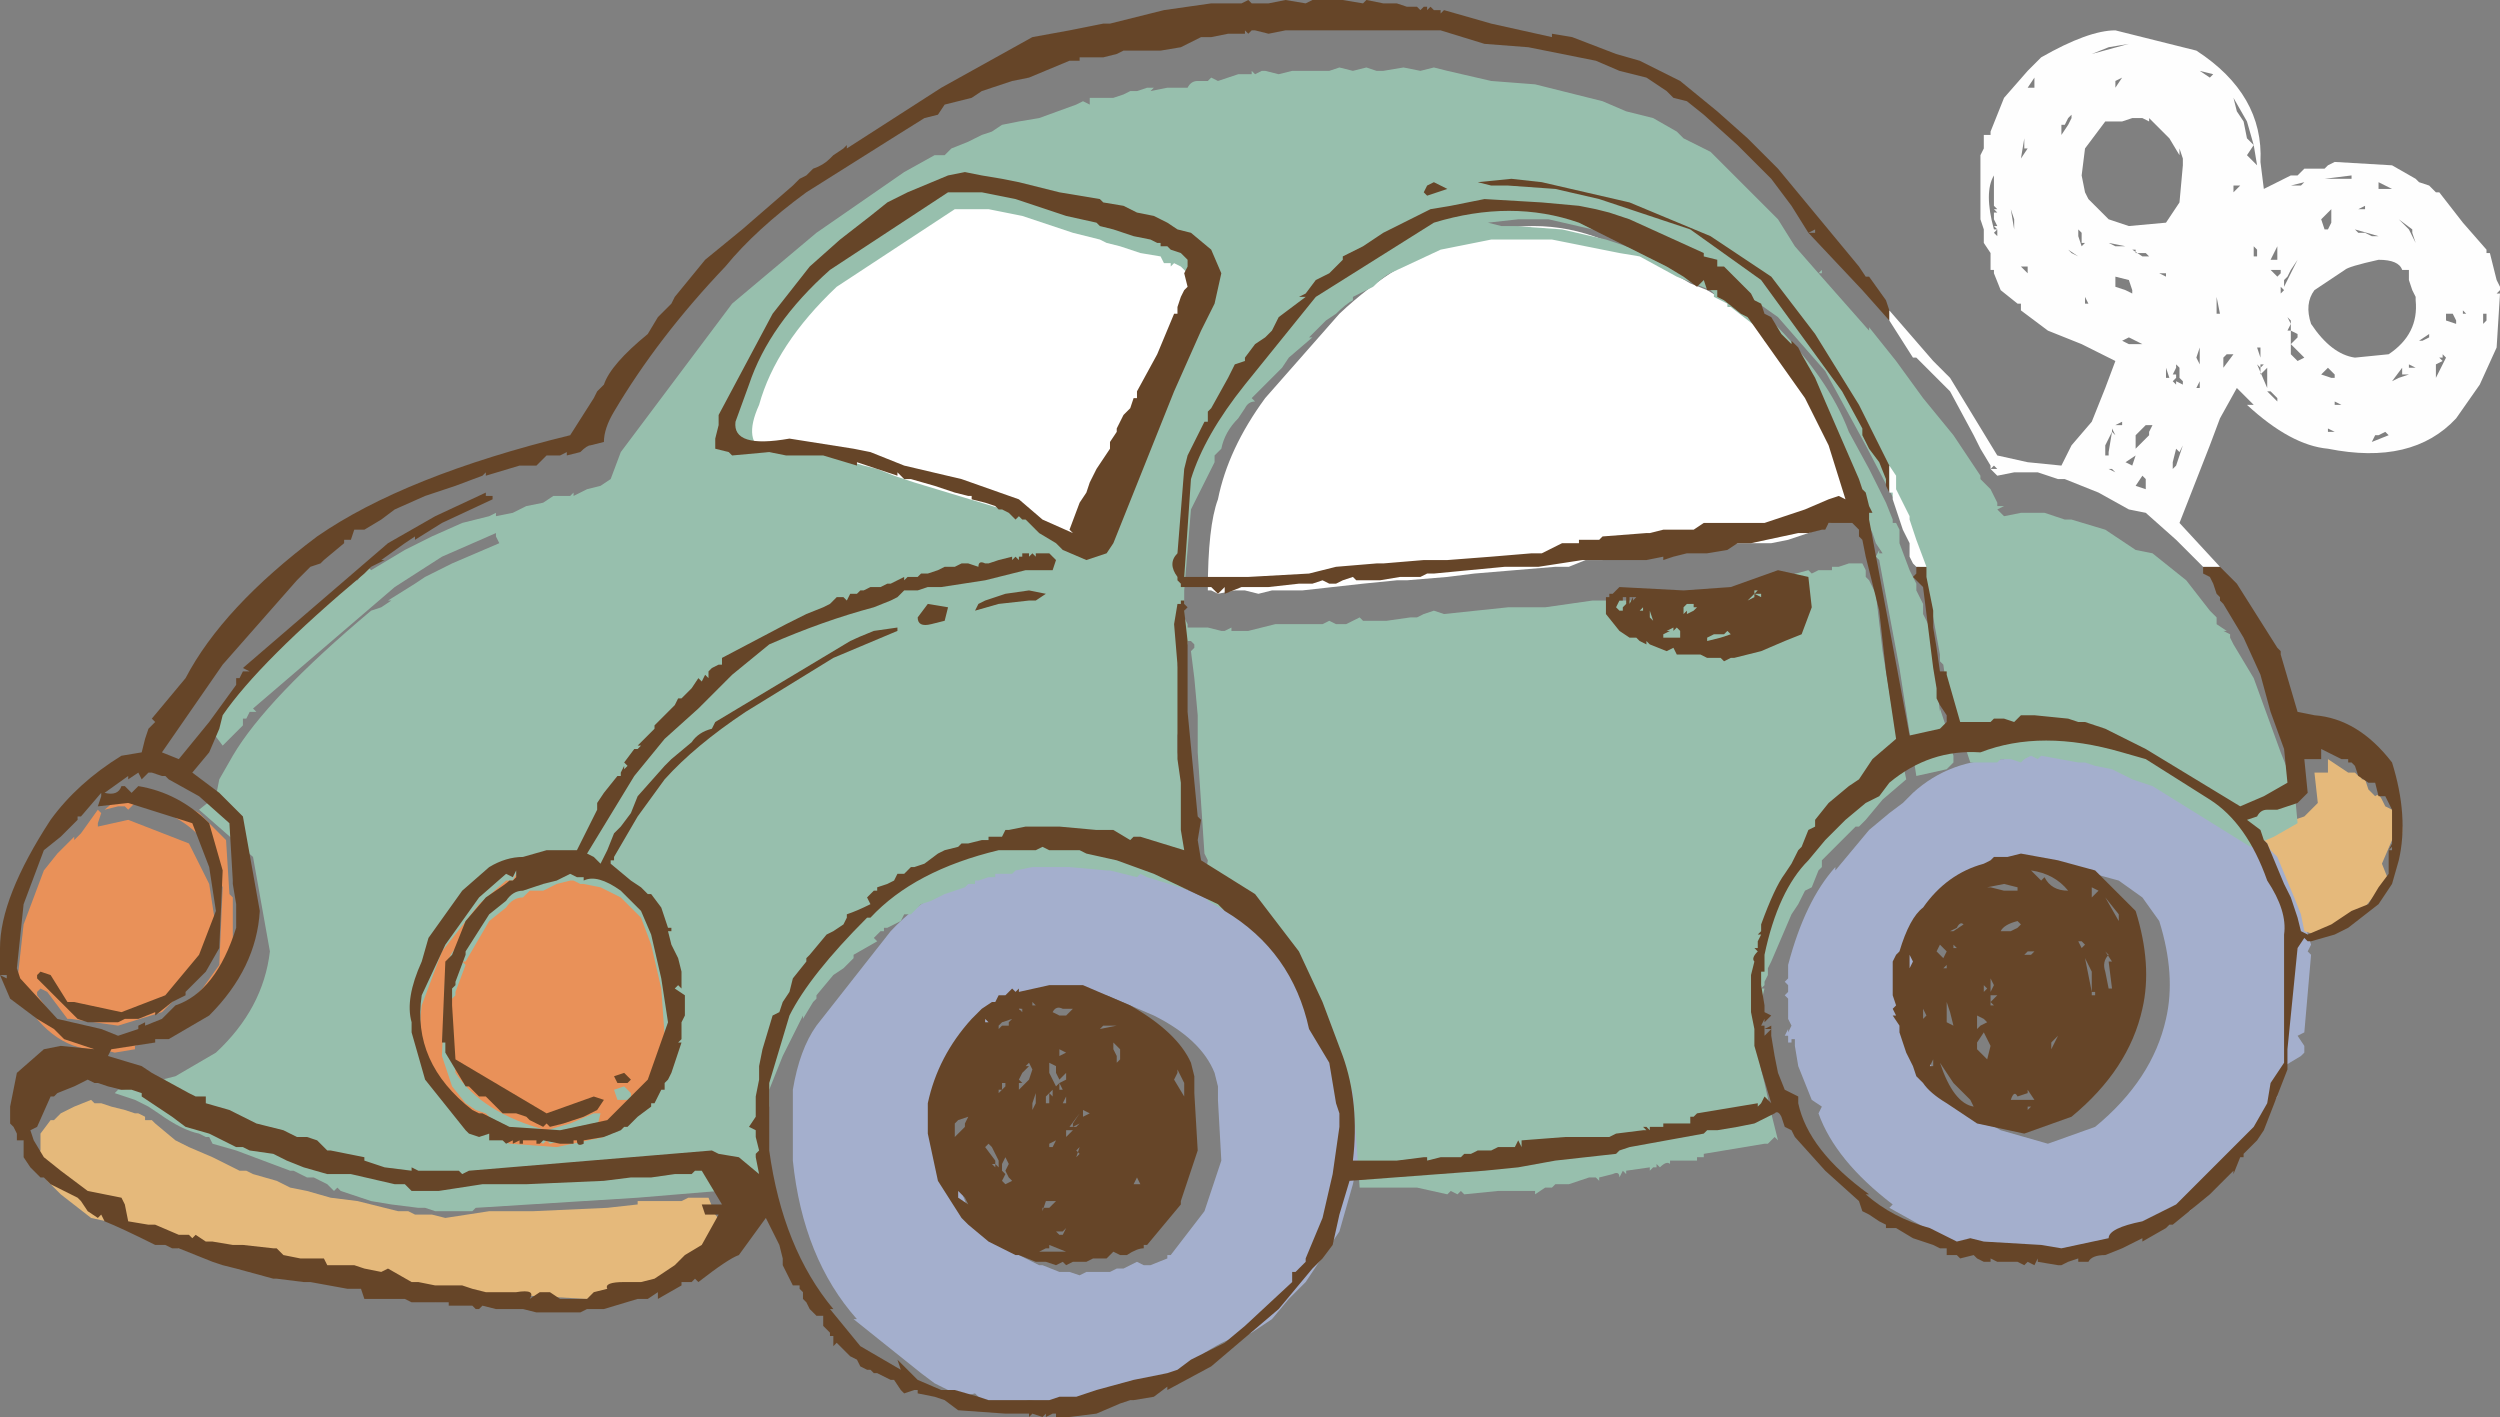 <?xml version="1.0" encoding="UTF-8" standalone="no"?>
<svg xmlns:xlink="http://www.w3.org/1999/xlink" height="21.0px" width="37.05px" xmlns="http://www.w3.org/2000/svg">
  <rect width="100%" height="100%" fill="#808080" stroke="none"/>
  <g transform="matrix(1.0, 0.0, 0.0, 1.0, 0.0, 0.0)">
    <path d="M12.45 4.95 L12.95 4.3 13.85 3.65 14.05 3.5 14.4 3.25 14.4 3.1 Q13.5 3.6 12.65 4.4 L12.55 4.5 12.45 4.65 12.2 4.95 12.25 4.95 12.15 5.1 12.1 5.1 12.1 5.15 12.0 5.3 11.9 5.45 11.65 6.0 11.5 5.95 Q11.75 5.0 12.65 4.2 13.4 3.55 14.4 3.05 L14.9 3.05 15.4 3.15 16.15 3.4 16.6 3.5 16.65 3.55 16.75 3.55 16.85 3.6 17.15 3.7 17.45 3.75 17.5 3.85 17.55 3.85 17.6 3.85 17.6 3.9 17.65 3.85 17.85 3.95 17.95 4.05 18.0 4.2 Q17.95 4.15 17.9 4.25 L17.95 4.45 17.9 4.55 17.85 4.65 17.85 4.75 17.8 4.85 17.5 5.45 17.2 6.05 17.2 6.15 17.1 6.25 17.0 6.35 17.0 6.45 16.95 6.55 16.9 6.6 16.95 6.6 16.8 6.75 16.8 6.9 16.8 6.85 16.65 7.15 16.55 7.25 16.5 7.35 16.45 7.5 16.35 7.65 16.2 8.05 16.25 8.1 Q16.05 8.1 15.85 7.9 L15.45 7.6 13.8 7.1 13.5 7.0 13.25 6.9 13.05 6.85 12.05 6.75 12.05 6.7 12.1 6.65 12.15 6.5 12.1 6.5 12.15 6.4 12.2 6.2 12.25 6.05 12.25 5.95 12.5 5.85 12.6 5.9 12.6 5.85 12.7 5.9 12.7 5.8 12.55 5.75 12.4 5.7 12.5 5.45 12.45 5.45 12.4 5.5 12.35 5.5 12.2 5.65 12.0 5.7 12.0 5.6 12.45 4.95" fill="#ffffff" fill-rule="evenodd" stroke="none"/>
    <path d="M24.45 3.85 L25.05 4.2 25.3 4.3 25.55 4.45 25.55 4.4 25.65 4.55 25.8 4.55 25.8 4.65 25.9 4.7 26.15 4.85 26.2 4.85 26.25 4.95 27.1 6.15 27.5 6.85 27.75 7.6 27.6 7.6 27.5 7.65 27.1 7.75 26.8 7.9 26.65 7.95 26.5 8.0 26.25 8.05 25.55 8.05 25.5 8.05 25.35 8.05 25.2 8.05 25.0 8.1 24.8 8.1 24.75 8.1 24.75 8.15 24.75 8.1 24.1 8.2 24.05 8.25 23.75 8.25 23.75 8.3 23.65 8.3 23.5 8.3 23.25 8.4 23.05 8.4 22.45 8.45 21.85 8.5 21.45 8.55 20.85 8.6 20.8 8.6 20.7 8.6 20.2 8.65 19.75 8.7 19.3 8.75 18.85 8.75 18.65 8.8 18.45 8.75 18.3 8.75 18.05 8.8 17.95 8.75 17.9 8.75 Q17.9 7.8 18.05 7.4 18.2 6.65 18.75 5.9 L19.85 4.65 Q20.7 3.85 21.65 3.55 22.75 3.15 23.75 3.55 L24.45 3.85" fill="#ffffff" fill-rule="evenodd" stroke="none"/>
    <path d="M29.95 12.85 L29.85 12.9 29.8 12.95 Q29.2 13.1 28.85 13.55 L28.65 13.9 28.5 14.25 28.45 14.35 28.4 14.55 28.4 14.65 28.4 14.9 28.45 15.05 28.4 15.1 28.45 15.15 28.4 15.2 28.5 15.3 28.5 15.45 28.6 15.75 28.65 15.85 28.7 15.95 28.85 16.2 29.2 16.5 29.65 16.75 30.35 16.95 31.05 16.7 Q31.9 16.0 32.1 15.1 32.25 14.45 32.0 13.65 L31.75 13.3 31.4 13.05 30.85 12.9 30.3 12.8 30.1 12.85 29.95 12.85 M28.0 12.05 L28.2 11.9 28.35 11.75 Q28.9 11.25 29.7 11.25 30.6 10.95 31.75 11.25 L32.1 11.45 Q32.65 11.65 33.05 12.0 33.7 12.35 34.0 13.2 L34.25 14.0 34.2 14.1 34.25 14.15 34.15 15.3 34.05 15.35 34.15 15.5 34.15 15.6 34.1 15.65 33.85 15.8 Q33.75 15.95 33.8 16.05 L33.7 16.1 33.75 16.25 33.6 16.5 33.5 16.6 33.35 16.95 32.5 17.8 32.55 17.85 32.45 17.95 32.25 17.9 31.8 18.1 31.35 18.45 31.2 18.4 30.75 18.5 30.25 18.6 30.05 18.55 29.8 18.55 29.3 18.45 28.9 18.4 28.0 17.9 28.05 17.85 Q27.2 17.2 26.95 16.5 L27.0 16.4 26.85 16.3 26.75 16.05 26.65 15.8 26.6 15.5 26.6 15.45 26.6 15.4 26.55 15.4 26.55 15.45 26.5 15.45 26.5 15.35 26.45 15.35 26.5 15.25 26.5 15.3 26.55 15.2 26.5 15.1 26.5 14.8 26.45 14.75 26.5 14.7 26.5 14.6 26.45 14.55 26.5 14.5 26.5 14.4 26.5 14.3 Q26.75 13.35 27.2 12.85 L27.2 12.9 27.45 12.6 27.7 12.3 28.0 12.05" fill="#a4afcd" fill-rule="evenodd" stroke="none"/>
    <path d="M15.1 15.0 L15.05 14.95 14.9 15.05 14.75 15.25 Q14.25 15.8 14.1 16.5 L14.15 16.95 14.25 17.65 Q14.35 18.0 14.6 18.2 L14.7 18.3 15.0 18.55 15.4 18.75 15.45 18.75 15.7 18.85 15.85 18.85 16.0 18.9 16.1 18.85 16.15 18.85 16.25 18.85 16.45 18.85 16.55 18.8 16.65 18.8 16.75 18.75 16.85 18.7 16.95 18.75 17.05 18.75 17.3 18.65 17.3 18.6 17.35 18.6 17.85 17.95 18.1 17.2 18.05 16.3 18.05 16.1 18.0 15.9 Q17.8 15.4 17.1 15.05 L16.4 14.75 15.9 14.7 15.45 14.8 15.4 14.85 15.35 14.8 15.3 14.85 15.25 14.9 15.2 14.9 15.15 14.9 15.1 15.0 M15.7 12.75 L15.8 12.75 15.9 12.75 16.3 12.8 16.35 12.8 16.4 12.8 16.9 12.9 17.4 13.1 18.4 13.55 18.5 13.65 Q19.5 14.3 19.75 15.45 L20.05 15.9 20.15 16.45 20.2 16.65 20.2 16.85 20.05 17.55 19.85 18.25 19.35 19.0 19.1 19.25 18.85 19.55 18.55 19.75 18.3 19.85 Q18.25 19.8 17.85 20.05 L17.5 20.35 17.05 20.45 Q16.6 20.55 16.5 20.7 L16.3 20.75 16.0 20.75 15.75 20.8 15.6 20.8 15.25 20.75 14.85 20.85 14.55 20.75 14.45 20.65 14.25 20.7 13.85 20.5 13.65 20.35 12.65 19.55 12.7 19.55 Q11.9 18.65 11.75 17.2 L11.75 16.15 Q11.85 15.55 12.1 15.2 L13.2 13.8 Q13.9 13.05 15.1 12.75 L15.7 12.75" fill="#a4afcd" fill-rule="evenodd" stroke="none"/>
    <path d="M34.5 11.45 L34.5 11.25 34.8 11.45 34.9 11.45 34.95 11.5 35.0 11.5 35.0 11.55 35.05 11.55 35.1 11.7 35.2 11.8 Q35.25 11.75 35.3 11.85 L35.35 11.95 35.45 12.0 35.6 12.25 35.6 12.35 35.55 12.35 35.45 12.45 35.3 12.8 35.4 13.05 35.25 13.2 35.0 13.5 34.8 13.6 34.3 13.85 34.15 13.8 34.1 13.55 34.0 13.3 33.75 12.7 33.65 12.6 33.6 12.5 33.45 12.35 33.55 12.25 33.6 12.3 33.7 12.2 33.85 12.2 34.15 12.1 34.35 11.9 34.3 11.45 34.5 11.45" fill="#e5b97b" fill-rule="evenodd" stroke="none"/>
    <path d="M1.4 16.35 L1.45 16.35 1.5 16.35 1.65 16.4 1.85 16.45 2.0 16.5 2.05 16.5 2.15 16.55 2.15 16.6 2.25 16.6 2.3 16.65 2.6 16.9 2.7 16.95 2.8 17.0 3.15 17.15 3.55 17.35 3.65 17.35 3.75 17.4 4.1 17.5 4.1 17.45 4.1 17.5 4.3 17.6 4.55 17.65 4.9 17.75 5.3 17.8 5.9 17.95 6.05 17.95 6.15 18.0 6.4 18.0 6.6 18.05 7.25 17.95 7.9 17.95 9.0 17.9 9.45 17.85 9.45 17.8 9.75 17.8 10.1 17.8 10.2 17.75 10.35 17.75 10.4 17.75 10.5 17.75 10.6 18.0 10.8 18.25 10.65 18.3 10.55 18.4 10.55 18.5 10.35 18.65 9.95 19.05 9.45 19.1 9.35 19.05 9.25 19.1 8.9 19.3 8.8 19.35 8.8 19.25 8.7 19.25 7.8 19.2 7.75 19.25 7.7 19.2 7.75 19.2 7.6 19.2 7.4 19.2 6.65 19.2 6.45 19.3 6.5 19.25 6.35 19.2 5.95 19.05 5.85 19.0 5.8 19.1 5.7 19.1 5.65 19.15 5.55 19.15 5.5 19.1 5.5 19.0 5.35 18.9 5.25 18.95 4.95 18.9 4.9 18.85 4.85 18.85 4.7 18.85 4.65 18.9 4.3 18.95 3.55 18.65 2.85 18.4 2.75 18.45 2.65 18.5 2.15 18.3 1.8 18.15 1.35 18.05 0.9 17.7 0.7 17.5 0.55 17.25 0.5 17.1 0.55 17.1 0.6 17.05 0.6 16.8 0.75 16.6 0.8 16.6 0.9 16.5 1.1 16.4 1.35 16.3 1.4 16.35" fill="#e5b97b" fill-rule="evenodd" stroke="none"/>
    <path d="M32.4 8.6 L32.75 9.05 32.85 9.15 32.85 9.25 33.0 9.35 32.95 9.35 33.05 9.4 33.05 9.45 33.1 9.55 33.4 10.05 33.6 10.6 33.8 11.15 34.0 11.65 34.05 12.2 33.7 12.4 33.35 12.55 31.9 11.65 31.6 11.55 31.3 11.4 31.05 11.35 30.9 11.3 30.8 11.3 30.25 11.2 30.2 11.25 30.1 11.2 30.0 11.25 29.95 11.3 29.8 11.25 29.65 11.25 29.6 11.3 29.4 11.3 29.2 11.3 28.95 10.55 28.9 10.55 28.85 10.2 28.8 9.85 28.75 9.8 28.75 9.7 28.65 9.15 28.55 8.6 28.4 8.3 28.4 8.2 28.35 8.15 28.25 7.8 28.2 7.65 27.65 6.6 27.05 5.5 26.35 4.7 25.5 4.1 24.25 3.55 22.95 3.25 22.5 3.25 22.05 3.3 22.25 3.35 22.45 3.35 23.15 3.4 23.8 3.55 25.15 4.0 26.25 4.75 Q27.1 5.6 27.4 6.4 L27.7 6.95 27.75 7.05 27.85 7.25 27.95 7.45 28.05 7.7 28.05 7.75 28.1 7.75 28.15 7.85 28.15 8.05 28.3 8.45 28.4 8.65 28.4 8.75 28.45 8.85 28.5 8.95 28.5 9.05 28.5 9.1 28.55 9.2 28.6 9.3 28.75 10.55 28.75 10.5 28.85 10.8 28.85 10.95 28.9 11.05 28.95 11.2 28.95 11.3 28.85 11.4 28.4 11.5 28.15 9.9 27.85 8.3 27.8 8.25 27.85 8.15 27.85 8.2 27.9 8.2 27.8 8.05 27.75 7.9 27.7 7.8 27.65 7.7 27.15 6.5 27.0 6.15 26.8 5.85 26.75 5.85 26.8 5.8 26.75 5.8 26.75 5.75 26.7 5.7 26.65 5.65 26.65 5.7 26.5 5.5 26.35 5.3 26.3 5.2 26.2 5.1 26.15 5.05 26.1 4.9 25.65 4.55 25.6 4.55 25.6 4.5 25.55 4.5 25.6 4.5 25.4 4.4 25.4 4.35 25.35 4.3 24.85 4.1 24.3 3.8 24.0 3.75 23.75 3.7 23.5 3.65 23.0 3.55 22.1 3.55 21.6 3.65 21.35 3.7 20.6 4.05 Q20.5 4.1 20.35 4.25 L20.05 4.4 20.05 4.45 Q19.95 4.5 19.8 4.65 L19.65 4.75 19.45 4.95 19.4 5.0 19.45 5.0 19.1 5.3 19.0 5.45 18.85 5.6 18.75 5.7 18.55 5.9 18.6 5.95 Q18.5 5.95 18.45 6.05 L18.35 6.2 Q18.15 6.4 18.1 6.65 L18.0 6.75 18.0 6.85 17.75 7.35 17.65 7.55 17.55 8.75 17.55 9.15 17.6 9.25 17.6 9.3 17.7 9.3 17.75 9.3 17.85 9.3 17.9 9.3 18.1 9.35 18.15 9.35 18.25 9.3 18.25 9.35 18.5 9.35 18.9 9.25 19.4 9.25 19.6 9.25 19.7 9.2 19.8 9.25 19.95 9.25 20.05 9.2 20.15 9.15 20.2 9.2 20.35 9.2 20.55 9.2 20.9 9.15 20.95 9.15 21.0 9.15 21.1 9.1 21.25 9.05 21.4 9.1 22.35 9.0 22.9 9.0 23.6 8.9 23.75 8.9 24.05 8.9 24.35 8.9 24.55 8.85 24.75 8.85 24.75 8.9 24.95 8.8 25.15 8.8 25.45 8.75 25.75 8.7 25.9 8.65 26.05 8.65 26.8 8.45 26.85 8.5 26.95 8.45 27.1 8.45 27.15 8.45 27.15 8.4 27.25 8.4 27.4 8.35 27.55 8.35 27.6 8.35 27.65 8.45 27.65 8.55 27.7 8.6 27.8 8.8 27.9 9.65 28.05 10.55 28.25 11.55 27.9 11.85 27.65 12.15 27.55 12.25 27.5 12.25 27.25 12.5 27.0 12.75 27.0 12.85 26.95 12.9 26.85 13.15 26.75 13.2 26.65 13.4 26.55 13.55 26.4 13.9 26.25 14.25 26.2 14.35 26.2 14.45 26.15 14.55 26.15 14.6 26.1 14.65 26.15 14.65 26.1 14.85 26.05 15.0 26.05 15.1 26.0 15.2 26.05 15.4 26.1 15.55 26.05 15.55 26.1 15.85 26.15 16.05 26.25 16.5 26.35 16.9 26.3 16.85 26.2 16.95 26.15 16.95 25.25 17.1 25.25 17.15 25.15 17.15 25.15 17.2 25.1 17.2 25.05 17.2 25.05 17.25 25.05 17.2 24.75 17.2 24.75 17.25 Q24.7 17.2 24.6 17.3 L24.55 17.25 24.55 17.3 24.5 17.3 24.45 17.3 24.5 17.3 24.45 17.35 24.45 17.3 24.1 17.35 24.1 17.4 24.05 17.35 24.0 17.45 Q24.0 17.35 23.9 17.4 L23.7 17.45 23.7 17.5 23.65 17.45 23.6 17.45 23.55 17.45 23.4 17.5 23.25 17.55 23.15 17.55 23.05 17.55 23.0 17.6 22.9 17.6 22.75 17.7 22.75 17.65 22.2 17.65 21.7 17.7 21.65 17.65 21.6 17.7 21.5 17.65 21.45 17.7 21.0 17.6 20.15 17.6 20.05 16.2 19.75 15.45 19.4 14.7 18.75 13.85 17.9 13.35 17.85 13.05 17.9 12.75 17.85 12.65 17.75 11.15 17.75 10.6 17.7 10.05 17.65 9.65 17.7 9.6 17.7 9.55 17.65 9.5 17.6 9.5 17.6 9.55 17.55 9.55 17.45 9.85 17.55 10.4 17.55 10.55 17.55 10.7 17.5 10.7 17.45 10.9 17.45 11.15 17.5 11.4 17.55 11.4 17.55 11.5 17.55 11.6 17.55 12.3 17.65 12.7 17.55 12.8 17.6 12.9 17.65 13.2 17.0 13.0 16.9 12.95 16.85 13.0 16.65 12.95 16.45 12.9 16.4 12.9 15.85 12.85 15.3 12.85 15.05 12.9 15.0 12.95 14.95 12.95 14.85 12.95 14.75 12.95 14.75 13.0 14.65 13.0 14.5 13.05 14.45 13.05 14.45 13.1 14.35 13.1 14.3 13.15 14.15 13.2 14.0 13.25 13.8 13.35 13.65 13.4 13.6 13.45 13.5 13.55 13.4 13.55 13.35 13.65 13.25 13.7 13.15 13.75 13.1 13.75 13.1 13.8 13.05 13.8 12.95 13.9 13.0 13.95 12.65 14.15 12.65 14.2 12.6 14.25 12.5 14.35 12.35 14.45 12.1 14.75 12.1 14.8 12.05 14.85 11.9 15.1 11.9 15.05 11.8 15.25 11.7 15.45 11.65 15.55 11.6 15.65 11.4 16.15 11.4 16.4 Q11.3 16.4 11.35 16.6 L11.3 16.85 11.3 16.95 11.3 17.05 11.3 17.15 11.25 17.3 11.3 17.35 11.3 17.3 11.3 17.45 11.35 17.6 11.3 17.7 11.3 17.75 11.35 17.95 11.1 17.8 10.8 17.7 10.65 17.65 9.45 17.75 7.05 17.9 7.0 17.95 6.95 17.95 6.6 17.95 6.45 17.95 6.3 17.9 6.25 17.9 6.2 17.9 5.8 17.85 5.5 17.8 5.05 17.65 5.0 17.6 4.95 17.65 4.85 17.55 4.65 17.45 4.6 17.45 4.55 17.45 4.35 17.35 4.3 17.35 3.9 17.2 3.5 17.05 3.15 16.95 3.1 16.85 3.05 16.85 2.95 16.8 Q2.7 16.75 2.35 16.5 L2.2 16.4 2.0 16.3 1.7 16.2 1.75 16.15 1.8 16.15 2.45 16.05 2.45 16.0 2.4 16.0 2.6 15.95 3.2 15.6 Q3.9 14.95 4.0 14.1 L3.75 12.7 3.35 12.35 2.95 12.0 3.2 11.8 3.25 11.55 3.45 11.2 Q3.95 10.35 5.5 9.05 L5.65 9.0 5.8 8.9 5.75 8.9 6.15 8.65 6.3 8.55 6.7 8.35 7.4 8.05 7.35 7.95 7.35 7.9 6.55 8.25 5.85 8.7 3.75 10.5 3.8 10.55 3.7 10.55 3.65 10.65 3.6 10.65 3.6 10.7 3.6 10.75 3.45 10.9 3.3 11.05 3.15 10.85 Q3.6 9.95 4.5 9.2 L4.5 9.15 4.75 9.0 4.85 8.95 4.9 8.85 5.2 8.65 5.2 8.6 5.3 8.6 5.4 8.45 5.45 8.4 5.5 8.45 6.0 8.15 6.4 7.95 6.85 7.75 7.25 7.65 7.35 7.6 7.35 7.65 7.6 7.6 7.8 7.5 8.05 7.45 8.2 7.35 8.45 7.35 8.5 7.3 8.5 7.35 8.7 7.25 8.9 7.2 9.05 7.1 9.2 6.7 10.85 4.5 12.1 3.45 13.4 2.55 13.85 2.3 14.0 2.3 14.1 2.2 14.35 2.1 14.55 2.0 14.7 1.95 14.85 1.85 15.1 1.8 15.4 1.75 15.95 1.55 16.05 1.5 16.15 1.55 16.15 1.45 16.3 1.45 16.5 1.45 16.65 1.4 16.75 1.35 16.85 1.35 17.0 1.3 17.1 1.3 17.05 1.35 17.3 1.3 17.6 1.3 Q17.65 1.2 17.75 1.2 L17.9 1.2 17.95 1.15 18.05 1.2 18.2 1.15 18.35 1.1 18.55 1.1 18.55 1.05 18.6 1.1 18.7 1.05 18.75 1.05 18.95 1.1 19.15 1.05 19.45 1.05 19.7 1.05 19.85 1.0 20.05 1.05 20.25 1.0 20.4 1.05 20.5 1.05 20.8 1.0 21.05 1.05 21.25 1.0 21.45 1.05 22.1 1.2 22.75 1.25 23.75 1.5 24.1 1.65 24.5 1.75 24.85 1.95 24.95 2.05 25.35 2.25 25.85 2.75 26.35 3.25 26.6 3.65 26.95 4.05 27.0 4.0 27.0 4.05 26.95 4.05 27.7 4.9 27.7 4.85 28.1 5.35 28.5 5.9 28.95 6.45 29.35 7.05 29.35 7.1 29.5 7.25 29.6 7.45 29.6 7.5 29.7 7.5 29.6 7.55 29.65 7.6 29.7 7.65 29.95 7.6 30.0 7.6 30.05 7.6 30.3 7.6 30.6 7.7 30.7 7.7 31.2 7.85 31.65 8.15 31.9 8.2 32.4 8.6" fill="#97bfad" fill-rule="evenodd" stroke="none"/>
    <path d="M12.4 4.25 L14.15 3.1 14.65 3.1 15.15 3.2 15.9 3.45 16.3 3.55 16.4 3.6 16.6 3.65 16.9 3.75 17.2 3.8 17.25 3.9 17.3 3.9 17.35 3.9 17.35 3.95 17.4 3.9 17.5 3.95 17.6 4.05 17.7 4.15 17.75 4.25 17.65 4.3 17.7 4.5 17.65 4.6 17.6 4.7 17.55 4.8 17.55 4.9 17.25 5.5 16.95 6.1 16.95 6.2 16.85 6.3 16.75 6.4 16.65 6.6 16.7 6.6 16.65 6.65 16.55 6.8 16.55 6.95 16.55 6.9 16.4 7.2 16.25 7.4 16.2 7.55 16.1 7.7 15.95 8.1 16.0 8.15 15.6 7.95 15.2 7.65 13.55 7.15 13.25 7.05 13.0 6.95 12.8 6.9 12.3 6.75 11.8 6.7 11.7 6.7 11.35 6.7 Q11.0 6.55 11.25 6.0 11.5 5.1 12.4 4.25" fill="#ffffff" fill-rule="evenodd" stroke="none"/>
    <path d="M1.85 11.75 L1.9 11.8 2.0 11.75 2.1 11.85 2.15 11.7 2.25 11.75 2.35 11.75 2.4 11.8 2.5 11.8 2.95 12.05 3.35 12.45 3.4 13.25 3.45 13.3 3.45 13.35 3.45 13.65 3.45 14.0 Q3.2 15.0 2.6 15.2 L2.4 15.35 2.1 15.45 2.15 15.45 2.0 15.5 2.0 15.55 1.7 15.6 1.5 15.55 Q0.8 15.6 0.3 14.75 L0.25 14.6 0.35 13.7 0.65 12.9 0.85 12.65 1.1 12.4 1.1 12.45 1.15 12.4 1.2 12.35 1.45 12.0 1.5 12.05 1.45 12.2 1.45 12.25 1.9 12.15 2.8 12.5 3.1 13.1 3.2 13.75 2.95 14.45 2.4 15.0 1.75 15.2 1.05 15.1 1.0 15.1 0.7 14.7 0.6 14.65 0.55 14.7 0.55 14.75 0.7 14.95 0.85 15.15 0.9 15.15 0.9 15.2 0.95 15.25 1.0 15.2 1.1 15.35 1.3 15.4 1.55 15.45 1.7 15.4 1.85 15.35 1.9 15.4 2.0 15.35 2.3 15.25 2.35 15.3 2.5 15.15 2.7 15.05 2.7 14.95 3.0 14.65 3.25 14.3 3.3 13.15 3.05 12.5 Q2.7 12.05 2.0 11.9 L1.9 12.0 1.85 11.95 1.75 11.95 1.55 12.0 1.85 11.75" fill="#e99159" fill-rule="evenodd" stroke="none"/>
    <path d="M9.15 16.3 L9.3 16.3 9.35 16.25 9.35 16.2 9.25 16.1 9.1 16.15 9.15 16.3 M7.2 13.4 L6.9 13.75 6.8 14.0 Q6.65 14.15 6.65 14.25 L6.65 14.35 6.6 14.4 6.55 15.65 6.6 15.8 6.7 16.1 6.9 16.35 6.95 16.3 6.9 16.35 7.05 16.45 7.2 16.5 7.45 16.75 7.65 16.75 7.8 16.8 7.85 16.85 8.05 16.95 8.1 16.9 8.15 16.95 8.35 16.9 8.5 16.85 8.65 16.75 8.85 16.7 8.9 16.5 8.8 16.5 8.45 16.65 8.1 16.75 Q7.15 16.5 6.75 15.9 L6.7 15.05 6.65 14.95 6.7 14.8 6.75 14.75 6.75 14.7 6.9 14.3 6.85 14.25 6.9 14.25 7.25 13.65 7.5 13.45 Q7.6 13.3 7.75 13.3 L7.85 13.2 8.05 13.2 8.25 13.1 8.45 13.05 8.5 13.05 8.6 13.1 8.65 13.1 8.65 13.05 8.65 13.1 8.9 13.15 9.2 13.3 9.5 13.6 9.65 14.0 9.8 14.65 9.85 15.35 9.6 16.2 8.95 16.85 8.25 17.0 7.55 16.95 7.15 16.75 7.0 16.7 Q6.1 15.95 6.25 14.9 L6.55 14.1 7.1 13.4 7.5 13.05 7.6 13.05 7.65 12.95 7.65 13.05 7.6 13.15 7.55 13.1 7.2 13.4" fill="#e99159" fill-rule="evenodd" stroke="none"/>
    <path d="M28.0 4.75 L27.6 4.3 26.8 3.45 26.9 3.45 26.9 3.4 26.8 3.45 26.55 3.05 26.25 2.65 25.75 2.15 25.25 1.7 25.0 1.5 24.8 1.45 24.7 1.35 24.4 1.15 24.0 1.05 23.65 0.9 22.65 0.7 22.0 0.65 21.35 0.45 21.15 0.45 20.9 0.45 20.7 0.45 20.4 0.45 20.25 0.45 20.15 0.45 19.9 0.45 19.75 0.45 19.6 0.45 19.35 0.45 19.05 0.45 18.8 0.5 18.6 0.45 18.55 0.45 18.5 0.5 18.45 0.45 18.45 0.5 18.2 0.5 17.95 0.55 17.85 0.55 17.8 0.55 17.6 0.65 17.5 0.7 17.2 0.75 16.95 0.75 16.9 0.75 16.8 0.75 16.65 0.75 16.55 0.8 16.35 0.85 16.2 0.85 16.0 0.85 16.0 0.9 15.95 0.9 15.85 0.9 15.25 1.15 15.0 1.2 14.7 1.3 14.55 1.35 14.4 1.45 14.2 1.5 14.0 1.55 13.9 1.7 13.7 1.75 13.3 2.0 11.95 2.85 Q11.2 3.4 10.75 3.95 9.75 5.0 9.1 6.1 8.95 6.35 8.95 6.55 L8.75 6.6 Q8.7 6.6 8.6 6.7 L8.4 6.75 8.4 6.7 8.3 6.75 8.1 6.75 7.95 6.9 7.7 6.9 7.2 7.05 7.2 7.0 7.15 7.05 6.75 7.2 6.3 7.35 5.85 7.55 5.65 7.7 5.4 7.85 5.25 7.85 5.2 8.0 5.1 8.0 5.1 8.05 4.8 8.3 4.75 8.35 4.6 8.4 4.4 8.6 3.3 9.85 2.4 11.15 2.65 11.25 3.1 10.7 3.5 10.15 3.5 10.05 3.55 10.05 3.6 9.95 3.7 9.95 3.6 9.9 5.75 8.05 6.45 7.65 7.2 7.3 7.2 7.35 7.3 7.35 7.3 7.4 6.55 7.75 6.15 8.0 6.15 7.95 6.0 8.05 5.65 8.3 5.7 8.3 5.5 8.4 5.4 8.5 Q3.85 9.8 3.3 10.6 L3.25 10.8 3.1 11.15 2.85 11.45 3.25 11.75 3.6 12.1 3.85 13.5 Q3.8 14.35 3.1 15.05 L2.5 15.4 2.3 15.4 2.3 15.45 1.65 15.55 1.6 15.65 2.1 15.8 2.25 15.9 2.8 16.2 2.9 16.25 3.05 16.25 3.05 16.35 3.4 16.45 3.8 16.65 4.2 16.75 4.4 16.85 4.45 16.85 4.55 16.85 4.7 16.9 4.85 17.05 4.9 17.05 5.4 17.15 5.4 17.2 5.7 17.3 6.1 17.35 6.1 17.3 6.2 17.35 6.35 17.35 6.45 17.35 6.8 17.35 6.85 17.4 6.95 17.35 9.35 17.15 10.55 17.05 10.65 17.1 10.95 17.15 11.25 17.4 11.2 17.15 11.2 17.1 11.25 17.05 11.2 16.85 11.2 16.75 11.1 16.7 11.2 16.55 11.2 16.4 11.2 16.25 11.25 16.0 11.25 15.8 11.3 15.55 11.45 15.05 11.55 15.0 11.6 14.85 11.7 14.7 11.75 14.5 11.95 14.25 11.95 14.2 12.0 14.15 12.25 13.85 12.35 13.8 12.5 13.7 12.55 13.6 12.55 13.55 Q12.7 13.5 12.9 13.4 L12.85 13.3 12.95 13.2 13.0 13.2 13.0 13.15 13.15 13.1 13.25 13.05 13.3 12.95 13.4 12.95 13.5 12.85 13.55 12.85 13.7 12.8 13.9 12.65 14.0 12.6 14.2 12.55 14.25 12.5 14.35 12.5 14.55 12.45 14.65 12.45 14.65 12.4 14.7 12.4 14.85 12.4 14.9 12.3 14.95 12.3 15.2 12.25 15.7 12.25 16.25 12.3 16.5 12.3 16.75 12.45 16.8 12.4 16.9 12.4 17.55 12.6 17.5 12.3 17.5 11.95 17.5 11.6 17.45 11.25 17.45 11.15 17.45 10.15 17.45 9.95 17.45 9.85 17.4 9.25 17.45 8.95 17.5 8.95 17.5 8.9 17.55 8.9 17.55 8.95 17.6 9.0 17.55 9.05 17.6 9.5 17.6 10.0 17.6 10.55 17.75 12.1 17.8 12.15 17.75 12.45 17.8 12.75 18.6 13.25 19.25 14.1 19.6 14.85 19.9 15.65 Q20.15 16.35 20.05 17.2 L20.7 17.2 21.1 17.15 21.15 17.15 21.15 17.2 21.35 17.15 21.65 17.15 21.7 17.1 21.8 17.1 21.9 17.05 22.0 17.05 22.1 17.05 22.2 17.0 22.4 17.0 22.45 17.0 22.5 16.9 22.55 17.0 22.55 16.9 23.2 16.85 23.85 16.85 23.95 16.8 24.35 16.75 24.4 16.75 24.35 16.7 24.4 16.7 24.45 16.75 24.45 16.7 24.65 16.7 24.65 16.65 24.95 16.65 25.0 16.65 25.05 16.65 25.05 16.55 25.1 16.55 25.15 16.5 26.05 16.35 26.05 16.4 26.1 16.35 26.15 16.25 26.25 16.35 26.1 15.85 26.0 15.5 26.0 15.25 25.95 15.0 25.95 14.6 25.95 14.55 25.95 14.45 26.0 14.25 Q25.95 14.2 26.05 14.1 L26.0 14.05 26.05 14.05 26.05 13.95 26.1 13.85 26.05 13.85 26.1 13.8 26.1 13.7 Q26.3 13.15 26.45 12.95 L26.55 12.8 26.65 12.6 26.7 12.55 26.8 12.3 26.9 12.25 26.9 12.15 27.1 11.9 27.4 11.65 27.55 11.55 27.75 11.25 28.1 10.95 27.95 9.95 27.85 9.05 27.65 8.25 27.6 8.0 27.55 7.95 27.55 7.85 27.45 7.75 27.4 7.75 27.3 7.75 27.1 7.75 27.05 7.85 27.0 7.85 26.8 7.9 26.65 7.9 25.95 8.05 25.75 8.05 25.6 8.15 25.3 8.2 25.0 8.2 24.8 8.25 24.65 8.3 24.65 8.25 24.4 8.3 24.25 8.3 23.95 8.3 23.65 8.3 23.45 8.3 22.8 8.4 22.45 8.4 22.3 8.4 21.25 8.5 21.15 8.5 21.05 8.55 20.85 8.55 20.75 8.55 20.45 8.6 20.2 8.6 20.1 8.6 20.05 8.55 19.9 8.6 19.8 8.65 19.7 8.65 19.6 8.6 19.45 8.65 19.25 8.65 18.8 8.7 18.4 8.7 18.15 8.8 18.15 8.7 18.05 8.8 17.95 8.7 17.8 8.7 17.75 8.7 17.65 8.7 17.55 8.7 17.5 8.7 17.5 8.65 17.45 8.6 17.45 8.55 Q17.3 8.35 17.45 8.2 L17.55 6.95 17.6 6.75 17.85 6.25 17.9 6.25 17.9 6.1 17.95 6.05 18.2 5.6 18.3 5.4 18.45 5.35 18.45 5.3 18.6 5.1 18.75 5.0 18.85 4.9 18.95 4.7 19.35 4.4 19.25 4.4 19.35 4.35 19.5 4.15 19.7 4.05 19.9 3.85 19.9 3.8 20.2 3.65 20.5 3.45 21.2 3.1 21.5 3.05 22.0 2.95 22.85 3.0 23.4 3.05 23.65 3.1 23.85 3.15 24.15 3.25 24.7 3.5 25.25 3.75 25.25 3.8 25.45 3.85 25.45 3.95 25.55 3.95 25.95 4.35 26.0 4.45 26.1 4.5 26.15 4.65 26.25 4.7 26.4 4.95 26.55 5.1 26.55 5.05 26.65 5.15 26.7 5.25 26.9 5.6 27.05 5.95 27.55 7.1 27.6 7.25 27.65 7.3 27.7 7.5 27.75 7.6 27.7 7.6 27.7 7.65 27.7 7.7 28.0 9.3 28.3 10.9 28.75 10.8 28.85 10.7 28.85 10.6 28.75 10.45 28.7 10.35 28.7 10.2 28.65 9.9 28.5 8.7 28.4 8.6 28.35 8.55 28.4 8.5 28.4 8.4 28.55 8.4 28.55 8.55 28.65 9.05 28.65 9.2 28.65 9.3 28.7 9.6 28.75 9.95 28.85 9.95 28.85 10.0 28.95 10.35 29.05 10.7 29.5 10.7 29.55 10.65 29.7 10.65 29.85 10.7 29.9 10.65 29.95 10.6 30.15 10.6 30.65 10.65 30.8 10.7 30.9 10.7 31.2 10.8 31.8 11.1 33.2 11.95 33.55 11.8 33.9 11.6 33.85 11.1 33.65 10.55 33.5 10.0 33.25 9.45 32.95 8.95 32.9 8.9 32.9 8.85 32.85 8.8 32.8 8.65 32.75 8.55 32.65 8.5 32.65 8.4 32.9 8.4 33.15 8.65 33.75 9.6 33.8 9.65 33.8 9.7 34.05 10.55 34.3 10.6 Q34.95 10.65 35.45 11.3 35.7 12.1 35.55 12.75 L35.45 13.1 35.25 13.4 34.8 13.75 34.6 13.85 34.25 13.95 34.2 13.95 34.15 13.9 34.05 14.05 33.9 15.55 33.9 15.7 33.9 15.85 33.55 16.75 33.45 16.9 33.25 17.1 33.25 17.15 33.2 17.15 33.1 17.4 33.1 17.35 32.75 17.7 32.2 18.15 32.15 18.15 32.1 18.2 31.75 18.4 31.75 18.35 31.45 18.5 31.2 18.6 Q31.0 18.6 30.95 18.7 L30.9 18.7 30.8 18.7 30.8 18.65 30.65 18.7 30.55 18.75 30.5 18.75 30.2 18.7 30.2 18.65 30.15 18.75 30.05 18.7 30.0 18.75 29.9 18.7 29.8 18.7 29.6 18.7 29.5 18.65 29.5 18.7 29.4 18.7 29.3 18.65 29.25 18.6 29.05 18.65 29.0 18.6 28.95 18.6 28.85 18.6 28.85 18.5 28.75 18.5 28.65 18.45 28.35 18.35 28.1 18.2 27.95 18.2 27.95 18.15 27.85 18.1 27.7 18.0 27.6 17.95 27.55 17.8 27.05 17.35 26.6 16.85 26.55 16.75 26.45 16.7 26.4 16.55 Q26.35 16.45 26.3 16.5 L26.0 16.65 25.75 16.7 25.45 16.75 25.3 16.75 25.25 16.8 24.7 16.9 24.15 17.0 24.0 17.05 23.95 17.1 23.05 17.2 22.5 17.3 22.0 17.35 20.0 17.5 19.85 18.0 19.75 18.45 19.6 18.65 19.5 18.75 19.45 18.8 18.95 19.4 17.95 20.25 17.3 20.6 17.3 20.55 17.1 20.7 16.8 20.75 16.75 20.75 16.6 20.8 16.25 20.95 15.85 21.0 15.65 21.0 15.65 20.95 15.6 20.95 15.5 21.0 15.5 20.95 15.45 21.0 15.3 20.95 15.25 21.0 15.25 20.95 15.05 20.95 14.9 20.95 14.2 20.9 14.0 20.75 13.85 20.7 13.6 20.65 13.6 20.6 13.55 20.6 13.4 20.65 13.35 20.6 13.25 20.45 13.2 20.45 13.0 20.35 12.95 20.35 12.9 20.3 12.85 20.3 12.75 20.25 12.7 20.15 12.6 20.1 12.5 20.0 12.4 19.9 12.35 19.95 12.35 19.8 12.3 19.8 12.3 19.75 12.25 19.7 12.2 19.65 12.2 19.5 12.1 19.5 12.0 19.4 11.95 19.3 11.9 19.25 11.9 19.15 11.85 19.1 11.85 19.05 11.75 19.05 11.6 18.75 11.6 18.65 11.55 18.45 11.35 18.05 10.95 18.6 Q10.8 18.65 10.35 19.0 L10.3 18.95 10.25 19.0 10.1 19.0 10.1 19.05 9.75 19.25 9.75 19.15 9.6 19.25 9.45 19.25 8.95 19.4 8.85 19.4 8.7 19.4 8.6 19.45 8.4 19.45 8.35 19.45 8.3 19.45 7.95 19.45 7.75 19.4 7.35 19.4 7.15 19.35 7.1 19.4 7.05 19.4 7.0 19.35 6.85 19.35 6.8 19.35 6.65 19.35 6.65 19.3 6.55 19.3 6.4 19.3 6.3 19.3 6.2 19.3 6.1 19.3 6.0 19.25 5.75 19.25 5.55 19.25 5.4 19.25 5.35 19.1 5.15 19.1 4.6 19.0 4.5 19.0 4.1 18.95 4.05 18.95 3.5 18.8 3.3 18.75 3.15 18.7 2.65 18.5 2.55 18.5 2.45 18.45 2.3 18.45 Q1.8 18.2 1.55 18.1 L1.5 18.0 1.45 18.05 1.3 17.95 1.2 17.8 1.15 17.75 0.75 17.55 0.65 17.45 0.6 17.45 0.5 17.35 0.45 17.3 0.35 17.15 0.35 16.9 0.25 16.9 0.25 16.8 0.2 16.7 0.15 16.65 0.15 16.55 0.15 16.5 0.15 16.4 0.25 15.9 0.65 15.55 0.9 15.5 1.4 15.55 0.95 15.4 0.8 15.25 0.55 15.1 0.15 14.8 0.0 14.45 0.1 14.5 0.1 14.45 0.0 14.45 0.0 14.05 Q0.0 13.3 0.75 12.15 1.15 11.6 1.8 11.2 L2.1 11.15 2.15 10.95 2.2 10.8 2.3 10.7 2.25 10.65 2.75 10.05 Q3.3 9.0 4.7 7.95 6.0 7.05 8.45 6.45 L8.8 5.9 8.85 5.8 8.95 5.7 Q9.05 5.4 9.6 4.95 L9.75 4.7 9.95 4.5 10.0 4.4 10.45 3.85 11.0 3.4 11.75 2.75 11.85 2.65 11.95 2.6 12.05 2.5 Q12.2 2.45 12.3 2.35 L12.35 2.3 12.5 2.2 12.55 2.15 12.55 2.2 13.95 1.3 15.3 0.55 15.85 0.45 16.35 0.35 16.45 0.35 17.25 0.15 17.6 0.1 17.95 0.05 18.2 0.05 18.25 0.05 18.4 0.05 18.5 0.0 18.55 0.05 18.8 0.05 19.05 0.0 19.35 0.05 19.45 0.0 19.55 0.0 19.7 0.0 19.9 0.0 20.2 0.05 20.25 0.0 20.5 0.05 20.7 0.05 20.85 0.1 21.0 0.1 21.05 0.15 21.1 0.1 21.15 0.1 21.15 0.15 21.2 0.1 21.25 0.15 21.35 0.15 21.35 0.2 21.4 0.15 22.1 0.35 23.0 0.55 23.0 0.5 23.3 0.55 23.95 0.8 24.3 0.9 24.9 1.2 25.45 1.65 25.9 2.05 26.35 2.5 27.55 3.95 27.65 4.1 27.7 4.1 27.95 4.45 28.0 4.6 28.0 4.75 M28.0 7.3 L27.95 7.2 27.95 7.1 27.85 6.85 27.7 6.65 27.6 6.45 27.6 6.35 27.3 5.8 26.1 4.15 25.05 3.4 23.7 2.95 23.05 2.8 22.35 2.75 22.1 2.75 21.9 2.7 22.4 2.65 22.85 2.7 24.15 3.0 25.35 3.5 26.25 4.1 26.9 4.95 27.55 6.0 28.0 6.9 28.0 7.3 M11.7 15.05 L11.4 16.05 11.4 17.05 Q11.6 18.5 12.35 19.4 L12.3 19.4 12.75 19.95 13.35 20.3 13.3 20.15 13.6 20.45 13.95 20.6 14.0 20.6 14.15 20.6 14.5 20.7 14.65 20.75 14.95 20.75 15.3 20.75 15.55 20.75 15.7 20.7 15.95 20.7 16.25 20.6 16.8 20.45 17.3 20.35 17.45 20.3 17.65 20.15 17.75 20.1 17.85 20.05 18.15 19.9 18.45 19.65 19.15 19.0 19.15 18.85 19.2 18.85 19.35 18.7 19.35 18.65 19.6 18.05 19.75 17.4 19.85 16.7 19.85 16.5 19.8 16.35 19.7 15.75 19.4 15.25 Q19.15 14.1 18.15 13.5 L18.05 13.4 17.1 12.95 16.55 12.75 16.1 12.65 16.0 12.6 15.9 12.6 15.55 12.6 15.45 12.55 15.35 12.6 14.8 12.6 Q13.55 12.9 12.9 13.6 L12.85 13.6 Q12.0 14.45 11.7 15.05 M2.55 16.55 L2.25 16.35 2.1 16.25 2.1 16.2 1.95 16.15 1.8 16.15 1.6 16.1 1.45 16.05 1.4 16.05 1.3 16.0 1.1 16.1 0.85 16.2 0.8 16.25 0.75 16.25 0.55 16.7 0.45 16.75 0.5 16.9 0.65 17.15 0.9 17.35 1.3 17.65 1.8 17.75 1.85 17.85 1.9 18.1 2.2 18.15 2.3 18.15 2.65 18.3 2.8 18.3 2.85 18.35 2.9 18.3 3.05 18.4 3.15 18.4 3.45 18.45 3.6 18.45 4.05 18.5 4.1 18.5 4.2 18.6 4.45 18.65 4.7 18.65 4.8 18.65 4.85 18.75 5.15 18.75 5.25 18.75 5.4 18.8 5.65 18.85 5.75 18.8 6.1 19.0 6.2 19.0 6.45 19.05 6.65 19.05 6.8 19.05 6.85 19.05 7.0 19.1 7.2 19.15 7.4 19.15 7.6 19.15 7.65 19.15 Q7.95 19.1 7.85 19.25 L8.0 19.15 8.15 19.15 8.3 19.25 8.5 19.25 8.7 19.25 8.8 19.15 9.0 19.1 Q8.95 19.0 9.25 19.0 L9.5 19.0 9.7 18.95 10.0 18.75 10.15 18.6 10.4 18.45 10.65 18.0 10.45 18.0 10.4 17.85 10.7 17.85 10.4 17.35 10.3 17.35 10.25 17.4 10.1 17.4 10.0 17.4 9.65 17.45 9.4 17.45 9.35 17.45 8.95 17.5 7.8 17.55 7.15 17.55 6.5 17.65 6.35 17.65 6.1 17.65 6.0 17.55 5.85 17.55 5.2 17.4 4.85 17.4 4.5 17.3 4.25 17.2 4.05 17.1 3.7 17.05 3.6 17.0 3.5 17.0 3.1 16.8 2.75 16.7 2.55 16.55 M3.5 13.75 L3.5 13.4 3.45 13.1 3.45 13.05 3.4 12.2 2.95 11.8 2.5 11.55 2.45 11.5 2.4 11.5 2.25 11.45 2.2 11.45 2.1 11.55 2.05 11.45 1.9 11.55 1.9 11.5 1.55 11.75 Q1.75 11.8 1.8 11.65 L1.85 11.65 1.95 11.75 2.05 11.65 Q2.65 11.75 3.1 12.2 L3.3 12.9 3.25 14.05 3.05 14.4 2.75 14.7 2.75 14.75 2.55 14.85 2.3 15.05 2.3 15.0 2.05 15.1 1.9 15.1 1.85 15.1 1.75 15.15 1.55 15.15 1.3 15.15 1.15 15.1 0.95 14.9 0.9 14.85 0.75 14.7 0.55 14.5 0.55 14.45 0.6 14.4 0.75 14.45 1.0 14.85 1.1 14.85 1.8 15.0 2.45 14.75 2.95 14.15 3.2 13.5 3.1 12.85 2.85 12.2 1.9 11.9 1.45 11.95 1.5 11.8 1.5 11.75 1.2 12.1 1.15 12.1 1.15 12.15 0.9 12.4 0.65 12.6 0.35 13.4 0.25 14.35 0.3 14.5 0.85 15.1 1.5 15.25 1.75 15.35 2.05 15.25 2.05 15.2 2.15 15.15 2.15 15.2 2.4 15.1 2.6 14.9 Q3.2 14.7 3.5 13.75 M24.1 3.65 L23.4 3.3 Q22.4 2.95 21.25 3.3 L19.5 4.4 18.45 5.7 Q17.85 6.45 17.65 7.1 L17.55 8.55 17.65 8.55 17.9 8.55 18.1 8.55 18.3 8.55 18.5 8.55 19.4 8.5 19.8 8.4 20.4 8.35 20.5 8.35 21.1 8.3 21.45 8.3 22.1 8.25 22.7 8.2 22.85 8.2 23.15 8.05 23.3 8.05 23.4 8.05 23.4 8.0 23.7 8.0 23.75 7.95 24.4 7.9 24.45 7.9 24.65 7.85 24.8 7.85 25.0 7.85 25.1 7.85 25.25 7.75 25.9 7.75 26.15 7.75 26.3 7.7 26.45 7.65 26.75 7.55 27.1 7.4 27.25 7.35 27.35 7.4 27.1 6.6 26.75 5.9 25.9 4.7 25.8 4.65 25.55 4.45 25.45 4.4 25.45 4.3 25.3 4.3 25.25 4.15 25.15 4.25 24.95 4.1 24.7 3.95 24.1 3.65 M34.7 11.25 L34.4 11.1 34.4 11.25 34.15 11.25 34.2 11.75 34.05 11.9 33.75 12.0 33.6 12.0 Q33.5 12.0 33.45 12.1 L33.3 12.15 33.5 12.3 33.55 12.45 33.6 12.5 33.85 13.1 33.95 13.3 34.05 13.6 34.1 13.8 34.2 13.85 34.55 13.7 34.85 13.5 35.1 13.4 35.25 13.15 35.4 12.95 35.4 12.8 35.4 12.6 35.45 12.6 35.45 12.55 35.4 12.6 35.45 12.5 35.45 12.0 35.35 11.8 35.25 11.8 35.2 11.6 35.1 11.6 34.95 11.5 34.9 11.35 34.85 11.3 34.8 11.3 34.8 11.25 34.7 11.25 M31.8 11.25 L31.45 11.15 Q30.25 10.8 29.35 11.15 28.6 11.1 28.0 11.6 L27.85 11.8 27.65 11.9 27.35 12.15 27.05 12.45 26.8 12.75 Q26.35 13.2 26.15 14.15 L26.15 14.25 26.15 14.4 26.1 14.4 26.1 14.45 26.1 14.6 26.15 14.9 26.15 15.0 26.25 15.05 26.15 15.15 26.15 15.1 26.1 15.2 26.15 15.2 26.15 15.25 26.15 15.35 26.25 15.25 26.25 15.35 26.3 15.65 26.35 15.9 26.45 16.15 26.65 16.25 26.65 16.35 Q26.8 17.05 27.7 17.7 L27.65 17.7 Q28.05 18.05 28.6 18.2 L29.0 18.4 29.2 18.35 29.4 18.4 30.25 18.45 30.55 18.5 31.25 18.35 Q31.25 18.2 31.75 18.1 L32.25 17.85 32.55 17.55 33.1 17.0 33.25 16.85 33.4 16.7 33.6 16.35 33.65 16.05 33.85 15.75 33.85 15.15 33.85 14.05 33.85 13.9 33.85 13.85 Q33.9 13.5 33.6 13.05 33.3 12.2 32.75 11.85 L31.8 11.25 M26.25 15.2 L26.25 15.25 26.15 15.25 26.25 15.2" fill="#664528" fill-rule="evenodd" stroke="none"/>
    <path d="M28.0 4.75 L28.0 4.6 28.65 5.35 28.9 5.6 29.6 6.75 30.05 6.85 30.55 6.9 30.7 6.6 31.0 6.25 31.2 5.75 31.35 5.35 30.85 5.1 30.35 4.9 29.95 4.6 29.95 4.5 29.9 4.5 29.65 4.3 29.55 4.05 29.55 4.0 29.5 4.0 29.5 3.75 29.4 3.6 29.4 3.4 29.35 3.25 29.35 3.0 29.35 2.8 29.35 2.7 29.35 2.65 29.35 2.3 29.4 2.2 29.4 2.1 29.4 2.0 29.5 2.0 29.5 1.95 29.7 1.45 30.05 1.05 30.2 0.9 30.25 0.85 Q30.95 0.45 31.35 0.45 L32.55 0.75 Q33.55 1.4 33.5 2.4 L33.55 2.8 33.95 2.6 34.05 2.6 34.15 2.5 34.25 2.5 34.45 2.5 34.5 2.45 34.6 2.4 35.45 2.45 35.8 2.65 35.85 2.7 36.0 2.75 36.05 2.8 36.1 2.85 36.15 2.85 36.5 3.3 36.85 3.7 36.85 3.75 36.9 3.75 37.0 4.15 37.05 4.25 37.05 4.3 37.0 4.35 37.05 4.35 37.0 5.15 36.75 5.7 36.4 6.2 Q35.75 6.9 34.5 6.65 33.95 6.6 33.3 6.0 L33.4 6.0 33.15 5.75 32.9 6.2 32.75 6.6 32.3 7.75 32.9 8.4 32.65 8.4 32.25 8.0 31.8 7.6 31.55 7.55 31.1 7.3 30.6 7.1 30.5 7.1 30.2 7.0 29.9 7.0 29.85 7.0 29.6 7.05 29.55 7.0 29.5 6.95 29.6 6.95 29.55 6.9 29.5 6.95 29.5 6.9 29.35 6.65 29.25 6.45 28.9 5.8 28.4 5.3 28.35 5.3 28.0 4.75 M28.55 8.4 L28.4 8.4 28.35 8.35 28.3 8.25 28.3 8.15 28.3 8.05 28.2 7.85 28.05 7.4 28.05 7.3 28.0 7.3 28.0 6.9 28.1 7.05 28.1 7.25 28.25 7.55 28.3 7.65 28.3 7.7 28.4 8.0 28.55 8.4 M32.3 6.7 L32.25 6.65 32.2 6.85 32.2 6.95 32.25 6.9 32.3 6.75 32.35 6.6 32.3 6.7 M31.25 6.95 L31.35 7.0 31.3 6.95 31.25 6.95 M31.8 7.1 L31.75 7.05 31.65 7.2 31.8 7.25 31.8 7.1 M31.5 6.85 L31.6 6.9 31.65 6.75 31.5 6.85 M31.85 6.45 L31.85 6.4 31.9 6.3 31.8 6.3 31.75 6.35 31.65 6.45 31.65 6.65 31.75 6.55 31.85 6.45 M31.2 6.75 L31.25 6.75 31.25 6.7 31.3 6.4 31.35 6.45 31.3 6.35 31.3 6.4 31.2 6.6 31.2 6.75 M31.45 6.3 L31.45 6.25 31.35 6.3 31.45 6.3 M31.55 5.1 L31.65 5.1 31.75 5.1 31.65 5.05 31.55 5.0 31.45 5.05 31.55 5.1 M30.9 4.5 L30.95 4.5 30.9 4.4 30.9 4.5 M31.55 4.15 L31.35 4.1 31.35 4.25 31.5 4.3 31.6 4.35 31.6 4.3 31.55 4.15 M33.1 5.25 L33.0 5.25 32.95 5.3 32.95 5.45 33.1 5.25 M32.6 5.4 L32.6 5.3 32.6 5.15 32.55 5.3 32.6 5.4 M32.6 5.7 L32.6 5.65 32.55 5.75 32.6 5.75 32.6 5.7 M32.15 5.6 L32.1 5.45 32.1 5.6 32.15 5.6 M32.15 5.75 L32.2 5.8 32.15 5.75 M32.25 5.4 L32.25 5.35 32.25 5.45 32.2 5.55 32.25 5.55 32.25 5.6 32.2 5.65 32.25 5.7 32.25 5.65 32.35 5.7 32.35 5.65 32.3 5.6 32.3 5.45 32.25 5.4 M32.1 4.1 L32.1 4.05 32.0 4.05 31.9 4.0 32.1 4.1 M32.85 4.65 L32.9 4.65 32.85 4.4 32.85 4.65 M35.15 6.55 L35.4 6.45 35.35 6.4 35.25 6.45 35.2 6.45 35.15 6.55 M34.7 6.0 L34.6 5.95 34.6 6.0 34.7 6.0 M34.6 6.4 L34.5 6.35 34.5 6.4 34.6 6.4 M34.6 5.6 L34.6 5.55 34.5 5.45 34.4 5.55 34.55 5.6 34.6 5.6 M33.65 5.8 L33.6 5.8 33.75 5.95 33.75 5.9 33.65 5.8 M33.5 5.3 L33.5 5.15 33.45 5.15 33.5 5.3 M33.55 5.4 L33.5 5.4 33.5 5.45 33.45 5.4 33.6 5.75 33.6 5.65 33.6 5.45 33.5 5.55 33.5 5.45 33.55 5.4 M34.05 4.95 L33.95 4.9 33.95 4.8 33.95 4.75 33.9 4.7 33.95 4.8 33.9 4.9 33.95 4.9 33.95 5.05 33.95 5.1 33.95 5.25 34.05 5.35 34.15 5.3 34.1 5.25 33.95 5.1 34.05 5.0 34.05 4.95 M33.85 4.3 L33.8 4.25 33.8 4.35 33.85 4.3 M35.7 5.45 L35.75 5.45 35.8 5.45 35.7 5.4 35.7 5.45 M35.85 5.05 L35.9 5.05 36.0 5.0 36.0 4.95 35.85 5.05 M36.15 5.3 L36.2 5.35 36.1 5.4 36.1 5.6 36.25 5.3 36.2 5.25 36.2 5.3 36.15 5.3 M35.45 5.65 L35.55 5.6 35.7 5.55 35.6 5.55 35.6 5.45 35.45 5.65 M36.25 4.65 L36.25 4.75 36.4 4.8 36.4 4.75 36.35 4.65 36.25 4.65 M35.75 3.45 L35.75 3.4 35.55 3.25 35.7 3.4 35.8 3.6 35.75 3.45 M35.7 4.0 L35.6 4.0 Q35.55 3.85 35.25 3.85 34.8 3.95 34.75 4.0 L34.3 4.3 Q34.15 4.5 34.25 4.8 34.55 5.25 34.9 5.3 L35.4 5.25 Q35.85 4.95 35.8 4.45 L35.8 4.4 35.75 4.3 35.7 4.15 35.7 4.0 M35.25 3.5 L34.9 3.4 34.95 3.45 35.05 3.45 35.15 3.5 35.25 3.5 M34.95 3.1 L35.05 3.1 35.05 3.05 34.95 3.1 M35.25 2.8 L35.45 2.8 35.25 2.7 35.25 2.8 M34.5 3.4 L34.55 3.3 34.55 3.1 34.5 3.15 34.4 3.25 34.45 3.4 34.5 3.4 M33.8 4.0 L33.65 4.0 33.75 4.1 33.8 4.05 33.8 4.0 M33.75 3.7 L33.75 3.65 33.65 3.85 33.75 3.85 33.75 3.8 33.75 3.7 M34.05 3.85 L33.95 4.0 33.9 4.1 33.85 4.15 33.85 4.25 33.95 4.05 34.05 3.85 M33.4 3.8 L33.45 3.8 33.45 3.7 33.4 3.65 33.4 3.8 M33.95 2.75 L34.1 2.75 34.15 2.7 33.95 2.75 M34.45 2.65 L34.5 2.65 34.7 2.65 34.85 2.65 34.85 2.6 34.45 2.65 M33.1 2.75 L33.1 2.85 33.2 2.75 33.1 2.75 M31.25 3.6 L31.35 3.65 31.5 3.65 31.25 3.6 M31.65 3.75 L31.65 3.7 31.6 3.7 31.75 3.8 31.85 3.8 31.8 3.75 31.65 3.75 M30.7 3.75 L30.65 3.7 30.8 3.8 30.7 3.75 M30.9 3.6 L30.85 3.6 30.85 3.45 30.8 3.4 30.8 3.5 30.85 3.65 30.9 3.6 M30.7 1.75 L30.7 1.7 30.65 1.75 30.6 1.85 30.55 1.85 30.55 2.0 30.65 1.85 30.7 1.75 M31.45 1.15 L31.35 1.2 31.35 1.3 31.45 1.15 M31.55 0.65 L31.25 0.7 31.0 0.8 31.55 0.65 M32.75 1.15 L32.8 1.1 32.6 1.05 32.75 1.15 M32.15 2.05 L31.95 1.85 31.85 1.75 31.85 1.8 31.75 1.75 31.6 1.75 31.45 1.8 31.2 1.8 30.9 2.2 30.85 2.6 30.9 2.85 30.95 2.95 31.0 3.0 31.25 3.25 31.55 3.35 32.1 3.3 32.3 3.0 32.35 2.45 32.35 2.35 32.3 2.2 32.3 2.3 32.15 2.05 M33.1 1.45 L33.15 1.65 33.25 1.8 33.3 2.05 33.4 2.15 33.3 2.3 33.4 2.4 33.45 2.45 33.4 2.15 33.3 1.8 33.1 1.45 M29.85 3.4 L29.85 3.25 29.8 3.1 29.85 3.4 M30.05 3.95 L29.95 3.95 30.05 4.05 30.05 3.95 M29.6 3.1 L29.55 3.05 29.55 2.6 Q29.4 2.85 29.55 3.4 L29.6 3.4 29.55 3.45 29.6 3.5 29.6 3.45 29.6 3.4 29.55 3.35 29.6 3.35 29.55 3.25 29.55 3.15 29.6 3.15 29.55 3.1 29.6 3.1 M30.0 2.2 L30.0 2.05 29.95 2.35 30.05 2.2 30.0 2.2 M30.15 1.3 L30.15 1.15 30.05 1.3 30.15 1.3 M36.85 4.65 L36.8 4.65 36.8 4.8 36.85 4.75 36.85 4.65 M36.55 4.65 L36.5 4.6 36.5 4.65 36.55 4.65" fill="#fefefe" fill-rule="evenodd" stroke="none"/>
    <path d="M12.65 6.65 L12.9 6.7 13.15 6.8 13.4 6.9 14.25 7.1 15.1 7.4 15.45 7.7 15.9 7.9 15.85 7.85 16.0 7.45 16.1 7.3 16.15 7.15 16.25 6.95 16.45 6.65 16.45 6.7 16.45 6.55 16.55 6.4 16.55 6.35 16.6 6.35 16.55 6.35 16.65 6.15 16.75 6.05 16.8 5.9 16.85 5.9 16.85 5.8 17.15 5.25 17.4 4.65 17.45 4.65 17.45 4.55 17.5 4.4 17.55 4.3 17.6 4.25 17.55 4.05 17.6 3.95 17.6 3.85 17.5 3.75 17.35 3.7 17.3 3.65 17.25 3.65 17.2 3.65 17.2 3.6 17.15 3.6 17.05 3.55 16.8 3.5 16.5 3.4 16.3 3.35 16.25 3.3 15.8 3.2 15.05 2.95 14.55 2.85 14.05 2.85 12.3 4.0 Q11.4 4.8 11.1 5.7 L10.9 6.25 Q10.85 6.65 11.7 6.5 L12.65 6.65 M11.45 4.65 L12.0 3.95 12.45 3.55 12.9 3.2 13.15 3.0 13.45 2.85 14.05 2.6 14.3 2.55 14.55 2.6 14.85 2.65 15.1 2.7 15.7 2.85 16.3 2.95 16.35 3.0 16.65 3.05 16.85 3.15 17.1 3.2 17.2 3.25 17.3 3.3 17.45 3.4 17.65 3.45 17.95 3.7 18.1 4.05 18.0 4.5 17.8 4.9 17.4 5.8 17.3 6.05 17.2 6.3 16.5 8.05 16.4 8.2 16.1 8.3 15.75 8.15 15.7 8.1 15.65 8.05 15.4 7.9 15.2 7.7 15.15 7.7 15.1 7.65 15.05 7.7 14.95 7.6 14.85 7.55 14.8 7.55 14.75 7.5 14.6 7.45 14.4 7.4 14.4 7.35 14.35 7.35 14.15 7.3 13.85 7.2 13.5 7.1 13.4 7.1 13.3 7.0 13.3 7.05 13.0 6.95 12.7 6.85 12.7 6.9 12.2 6.75 11.65 6.75 11.4 6.7 10.85 6.75 10.8 6.7 10.6 6.65 10.6 6.5 10.65 6.3 10.65 6.25 10.65 6.15 11.45 4.65" fill="#664528" fill-rule="evenodd" stroke="none"/>
    <path d="M21.25 2.7 L21.45 2.8 21.15 2.9 21.1 2.85 21.15 2.75 21.25 2.7" fill="#664528" fill-rule="evenodd" stroke="none"/>
    <path d="M6.6 13.55 L6.85 13.2 7.25 12.85 Q7.5 12.7 7.75 12.7 L8.1 12.6 8.45 12.6 8.55 12.6 8.85 12.0 8.85 11.9 8.95 11.75 9.15 11.5 9.2 11.5 9.2 11.45 9.25 11.35 9.25 11.45 9.25 11.4 9.3 11.35 9.25 11.3 9.4 11.1 9.45 11.1 9.5 11.05 9.45 11.05 9.6 10.9 9.7 10.8 9.7 10.75 9.75 10.7 9.85 10.6 9.9 10.55 10.0 10.45 10.05 10.35 10.1 10.35 10.15 10.3 10.25 10.2 10.35 10.05 10.4 10.1 10.45 10.0 10.5 10.05 10.5 10.0 10.5 9.95 10.55 9.9 10.65 9.85 10.7 9.85 10.7 9.75 11.65 9.25 11.75 9.2 11.95 9.1 12.2 9.0 12.3 8.95 12.4 8.85 12.5 8.85 12.55 8.9 12.6 8.8 12.65 8.8 12.7 8.8 12.75 8.75 12.8 8.75 12.9 8.7 13.05 8.7 13.15 8.65 13.2 8.65 13.3 8.6 13.4 8.55 13.4 8.6 13.45 8.55 13.5 8.55 13.55 8.55 13.6 8.55 13.65 8.5 13.7 8.5 13.75 8.5 13.9 8.45 14.0 8.4 14.15 8.4 14.25 8.35 14.35 8.35 14.5 8.4 Q14.5 8.3 14.6 8.35 L14.65 8.35 14.8 8.3 15.0 8.25 15.0 8.3 15.05 8.25 15.1 8.3 15.1 8.25 15.15 8.25 15.15 8.2 15.25 8.2 15.25 8.25 15.3 8.2 15.35 8.25 15.35 8.2 15.55 8.2 15.65 8.3 15.6 8.45 15.4 8.45 15.2 8.45 14.6 8.6 13.95 8.7 13.85 8.7 13.75 8.7 13.6 8.75 13.4 8.75 13.3 8.85 13.2 8.9 12.95 9.0 Q12.2 9.2 11.4 9.55 L10.85 10.0 10.35 10.5 9.85 10.95 9.4 11.5 8.7 12.65 8.8 12.7 8.9 12.8 9.0 12.6 9.1 12.35 9.2 12.25 9.35 12.05 9.45 11.8 9.85 11.35 9.95 11.25 10.25 11.0 Q10.35 10.85 10.55 10.8 L10.6 10.7 11.1 10.4 12.6 9.5 Q12.7 9.45 12.95 9.35 L13.3 9.3 13.3 9.35 12.35 9.75 11.05 10.55 Q10.3 11.05 9.85 11.55 L9.45 12.1 9.1 12.7 9.1 12.75 9.05 12.75 9.05 12.8 9.35 13.05 9.5 13.15 9.6 13.25 9.65 13.25 9.8 13.45 9.9 13.75 9.95 13.75 9.95 13.8 9.9 13.8 9.95 14.0 10.05 14.2 10.1 14.4 10.1 14.65 10.05 14.6 10.0 14.65 10.15 14.75 10.15 14.9 10.15 15.05 10.1 15.15 10.1 15.4 10.05 15.45 10.1 15.45 9.95 15.9 9.9 16.0 9.85 16.05 9.85 16.15 9.8 16.15 9.75 16.25 9.7 16.35 9.65 16.35 9.65 16.4 9.45 16.55 9.3 16.7 9.25 16.7 9.2 16.75 8.95 16.85 8.65 16.9 8.65 16.95 Q8.55 17.0 8.55 16.9 L8.5 16.9 8.5 16.95 8.55 16.95 8.3 16.95 8.05 16.9 8.0 16.95 7.95 16.95 7.95 16.9 7.75 16.9 7.75 16.95 7.7 16.95 7.7 16.9 7.6 16.95 7.6 16.9 7.5 16.95 7.45 16.9 7.4 16.9 7.35 16.9 7.25 16.9 7.25 16.8 7.1 16.85 6.95 16.8 6.9 16.75 6.3 16.0 6.2 15.65 6.1 15.3 6.1 15.15 Q6.0 14.8 6.25 14.25 L6.35 13.9 6.6 13.55 M7.25 13.55 L6.9 14.1 6.9 14.15 6.75 14.55 6.75 14.6 6.7 14.65 6.7 14.8 6.7 14.9 6.75 15.7 8.1 16.5 8.8 16.25 8.95 16.3 8.85 16.45 8.65 16.55 8.5 16.6 8.35 16.65 8.15 16.7 8.1 16.65 8.05 16.7 7.85 16.6 7.8 16.55 7.65 16.5 7.45 16.5 7.2 16.25 7.1 16.25 6.95 16.1 6.9 16.1 6.6 15.6 6.6 15.45 6.55 15.45 6.6 14.25 6.65 14.2 6.7 14.15 6.8 13.9 6.9 13.65 7.2 13.3 Q7.5 13.1 7.55 13.05 L7.6 13.05 7.65 13.0 7.65 12.9 7.6 13.0 7.5 12.95 7.1 13.3 6.6 14.0 6.25 14.75 Q6.1 15.75 7.0 16.45 L7.1 16.5 7.15 16.5 7.55 16.7 8.3 16.75 9.0 16.6 9.6 16.0 9.9 15.15 9.8 14.5 9.65 13.85 9.5 13.5 9.2 13.2 Q8.85 12.95 8.65 13.05 L8.65 12.95 8.65 13.0 8.6 13.0 8.55 13.0 8.45 12.95 8.25 13.05 8.05 13.1 7.9 13.15 7.75 13.2 Q7.6 13.2 7.5 13.35 L7.25 13.55" fill="#664528" fill-rule="evenodd" stroke="none"/>
    <path d="M24.1 8.85 L24.05 8.85 24.05 8.9 24.0 8.9 23.95 9.0 24.0 9.05 24.05 9.05 24.05 9.0 24.1 8.95 24.1 8.85 M24.25 8.85 L24.2 8.85 24.15 8.85 24.15 8.95 24.2 8.85 24.2 8.9 24.25 8.85 M24.65 9.4 L24.65 9.45 24.9 9.45 24.9 9.4 24.9 9.35 24.85 9.3 24.8 9.35 24.8 9.3 24.7 9.35 24.75 9.35 24.65 9.4 24.65 9.35 24.65 9.4 M24.45 9.05 L24.45 9.1 24.45 9.15 24.5 9.2 24.45 9.05 M24.35 9.05 L24.35 9.0 24.3 9.05 24.35 9.05 M25.3 9.45 L25.3 9.5 25.5 9.45 25.65 9.4 25.6 9.35 25.55 9.4 25.5 9.4 25.4 9.4 25.3 9.45 M25.15 9.0 L25.1 9.0 25.1 8.95 25.0 8.95 24.95 9.0 24.95 8.95 24.95 9.0 24.95 9.1 25.0 9.05 25.0 9.1 25.1 9.05 25.15 9.0 M26.1 8.85 L26.1 8.8 26.05 8.8 26.0 8.8 26.05 8.75 26.0 8.75 26.0 8.8 25.95 8.85 25.9 8.9 26.0 8.85 26.0 8.9 26.0 8.8 26.1 8.85 M26.35 8.45 L26.8 8.55 26.85 9.0 26.7 9.4 26.45 9.5 26.1 9.65 25.7 9.75 25.65 9.75 25.55 9.8 25.5 9.75 25.4 9.75 25.3 9.75 25.2 9.7 25.1 9.7 25.0 9.7 24.9 9.7 24.85 9.7 24.8 9.6 24.7 9.65 24.45 9.55 24.4 9.5 24.4 9.55 24.3 9.5 24.25 9.45 24.15 9.45 24.0 9.35 23.8 9.1 23.8 8.85 23.85 8.85 23.85 8.8 23.9 8.8 24.0 8.7 24.95 8.75 25.65 8.7 26.35 8.45" fill="#664528" fill-rule="evenodd" stroke="none"/>
    <path d="M15.25 8.75 L15.5 8.8 15.35 8.9 15.25 8.9 14.8 8.95 14.45 9.05 14.5 8.95 14.6 8.9 14.9 8.8 15.25 8.75" fill="#664528" fill-rule="evenodd" stroke="none"/>
    <path d="M13.75 8.95 L14.05 9.0 14.0 9.2 13.8 9.25 Q13.6 9.3 13.6 9.15 L13.75 8.95" fill="#664528" fill-rule="evenodd" stroke="none"/>
    <path d="M29.25 16.4 L29.2 16.3 28.95 16.05 28.75 15.75 Q28.95 16.35 29.25 16.4 M28.65 15.7 L28.6 15.8 28.65 15.8 28.65 15.7 M30.05 16.4 L30.05 16.45 30.1 16.4 30.05 16.4 M30.15 16.3 L30.05 16.15 30.05 16.2 29.9 16.25 Q29.85 16.15 29.8 16.3 L30.15 16.3 M30.4 15.45 L30.4 15.55 30.5 15.35 30.4 15.45 M30.05 14.1 L30.0 14.15 30.1 14.15 30.15 14.1 30.05 14.1 M30.4 14.2 L30.4 14.25 30.4 14.2 M31.0 14.7 L31.0 14.75 31.05 14.75 31.05 14.7 31.0 14.7 31.0 14.45 31.0 14.4 30.95 14.3 30.9 14.2 31.0 14.7 M30.85 14.05 L30.9 14.0 30.85 13.95 30.8 13.95 30.85 14.05 M31.25 14.25 L31.3 14.25 31.2 14.1 31.25 14.15 Q31.15 14.25 31.2 14.4 L31.25 14.65 31.2 14.65 31.3 14.65 31.25 14.25 M31.0 13.15 L31.0 13.3 31.1 13.2 31.0 13.15 M30.1 12.9 L30.15 12.95 30.25 13.05 30.3 13.0 Q30.4 13.2 30.65 13.2 30.45 12.95 30.1 12.9 M31.4 13.65 L31.4 13.55 31.2 13.3 31.4 13.65 M29.5 15.5 L29.45 15.4 29.4 15.3 29.3 15.45 29.3 15.55 29.45 15.7 29.5 15.5 M29.45 15.15 L29.4 15.1 29.3 15.05 29.3 15.25 29.35 15.2 29.45 15.15 M29.55 14.8 L29.6 14.75 29.5 14.75 29.5 14.9 29.55 14.9 29.5 14.85 29.55 14.8 M28.85 14.85 L28.85 15.05 28.85 15.15 28.95 15.2 28.9 15.0 28.85 14.85 M28.7 14.1 L28.8 14.2 28.85 14.1 28.75 14.0 28.7 14.1 M28.85 14.3 L28.8 14.35 28.85 14.35 28.85 14.3 M29.0 14.05 L28.95 14.0 28.95 14.05 29.0 14.05 M29.7 14.75 L29.7 14.8 29.7 14.75 M29.4 14.6 L29.4 14.65 29.4 14.7 29.45 14.65 29.4 14.6 M29.5 14.7 L29.55 14.6 29.5 14.5 29.5 14.7 M28.5 15.1 L28.55 15.05 28.5 14.95 28.5 15.1 M28.35 14.25 L28.3 14.15 28.3 14.25 28.3 14.35 28.35 14.25 M29.9 13.65 Q29.7 13.7 29.65 13.8 L29.8 13.8 29.9 13.75 29.95 13.7 30.0 13.75 29.9 13.65 M29.95 13.75 L29.95 13.8 29.95 13.75 M29.7 13.2 L29.9 13.2 29.9 13.15 29.7 13.1 29.45 13.15 29.5 13.15 29.7 13.2 M28.95 13.8 L29.1 13.7 Q29.05 13.65 29.0 13.75 L28.9 13.8 28.95 13.8 M29.75 12.7 L29.95 12.65 30.5 12.75 31.05 12.9 31.35 13.2 31.65 13.5 Q31.9 14.3 31.75 14.95 31.55 15.85 30.7 16.55 L30.0 16.8 29.3 16.65 28.85 16.35 Q28.6 16.2 28.5 16.05 L28.4 15.95 28.35 15.8 28.3 15.7 28.25 15.6 28.15 15.3 28.15 15.2 28.05 15.05 28.1 15.05 28.05 14.95 28.1 14.9 28.05 14.75 28.05 14.5 28.05 14.4 28.05 14.25 28.1 14.15 28.15 14.1 Q28.3 13.6 28.5 13.45 28.85 12.95 29.4 12.8 L29.5 12.75 29.55 12.7 29.75 12.7" fill="#664528" fill-rule="evenodd" stroke="none"/>
    <path d="M15.55 18.45 L15.55 18.5 15.5 18.5 15.4 18.55 15.8 18.55 15.55 18.45 M15.75 18.3 L15.8 18.2 15.75 18.25 15.65 18.25 15.7 18.3 15.75 18.3 M15.5 17.8 L15.45 17.95 15.45 17.9 15.55 17.9 15.65 17.8 15.6 17.8 15.5 17.8 M14.3 17.75 L14.25 17.7 14.2 17.65 14.2 17.75 14.35 17.85 14.3 17.75 M14.3 16.65 L14.35 16.55 14.2 16.6 14.15 16.65 14.15 16.75 14.15 16.85 14.25 16.75 14.3 16.7 14.3 16.65 M15.55 16.95 L15.55 17.0 15.6 17.0 15.65 16.9 15.55 16.95 M14.9 17.15 L14.85 17.25 14.85 17.35 14.9 17.4 14.85 17.5 14.9 17.55 15.0 17.5 14.95 17.45 14.9 17.35 14.95 17.25 14.9 17.15 M14.7 16.9 L14.7 17.0 14.65 16.95 14.6 17.0 14.75 17.2 14.75 17.25 14.7 17.25 14.75 17.3 14.75 17.25 14.8 17.3 14.8 17.25 14.8 17.2 14.75 17.1 14.7 17.0 14.7 16.9 M14.8 16.2 L14.85 16.15 14.9 16.1 14.9 16.05 14.85 16.05 14.85 16.15 14.8 16.15 14.8 16.2 M15.8 16.35 L15.8 16.25 15.75 16.35 15.8 16.35 M15.6 16.15 L15.5 16.25 15.5 16.35 15.55 16.35 15.55 16.3 15.6 16.25 15.55 16.3 15.55 16.25 15.55 16.2 15.6 16.25 15.6 16.2 15.6 16.15 M15.35 16.35 L15.35 16.2 15.3 16.35 15.3 16.45 15.35 16.35 15.4 16.3 15.35 16.35 M15.25 16.0 L15.3 15.85 15.25 15.75 15.2 15.8 15.25 15.8 15.15 15.9 15.1 16.0 15.15 16.05 15.1 16.05 15.1 16.15 15.2 16.05 15.25 16.0 M15.55 15.75 L15.55 15.8 15.55 15.9 15.6 16.0 15.65 16.1 15.7 16.05 15.7 16.1 15.7 16.15 15.7 16.1 15.7 16.15 15.75 16.15 15.7 16.05 15.8 16.0 15.8 16.05 15.8 15.9 15.7 16.0 15.65 15.9 15.65 15.8 15.55 15.75 M16.8 17.55 L16.9 17.55 16.85 17.45 16.8 17.55 M16.0 17.1 L15.95 17.15 16.0 17.0 16.0 17.05 16.0 17.0 15.95 17.05 16.0 17.1 M15.85 16.8 L15.9 16.75 15.8 16.75 15.8 16.8 15.8 16.85 15.8 16.8 15.8 16.85 15.85 16.8 M15.9 16.65 L16.0 16.65 15.9 16.7 15.95 16.7 16.0 16.65 15.9 16.65 16.0 16.5 15.85 16.7 15.9 16.7 15.9 16.65 M16.1 16.45 L16.05 16.45 16.05 16.55 16.15 16.5 16.05 16.45 16.1 16.45 M17.55 16.15 L17.55 16.05 17.45 15.85 17.45 15.9 17.4 16.0 17.55 16.25 17.55 16.15 M16.5 15.2 L16.45 15.2 16.35 15.2 16.3 15.25 16.55 15.2 16.5 15.2 M16.5 15.55 L16.55 15.65 16.55 15.75 16.6 15.7 16.6 15.55 16.5 15.45 16.5 15.55 M15.8 15.6 L15.7 15.55 15.7 15.6 15.7 15.65 15.8 15.6 M15.15 14.95 L15.1 14.95 15.15 15.0 15.15 14.95 M15.3 14.85 L15.3 14.9 15.35 14.9 15.3 14.85 M15.7 15.05 L15.8 15.05 15.9 14.95 15.75 14.95 Q15.65 14.9 15.6 15.0 L15.7 15.05 M14.6 15.1 L14.6 15.15 14.65 15.15 14.6 15.1 M14.85 15.15 L14.8 15.2 14.8 15.25 14.85 15.2 14.95 15.2 14.95 15.15 15.0 15.1 14.85 15.15 M14.4 15.1 L14.55 14.95 14.7 14.85 14.75 14.85 14.8 14.75 14.85 14.75 14.9 14.75 14.95 14.7 15.0 14.65 15.05 14.7 15.1 14.65 15.1 14.7 15.55 14.6 16.05 14.6 16.75 14.9 Q17.45 15.3 17.65 15.75 L17.7 15.95 17.7 16.2 17.75 17.05 17.5 17.8 17.5 17.85 17.0 18.45 16.95 18.45 16.95 18.5 Q16.85 18.5 16.7 18.6 L16.6 18.6 16.5 18.55 16.4 18.65 16.3 18.65 16.2 18.65 16.1 18.7 15.9 18.7 15.8 18.75 15.75 18.7 15.65 18.75 15.5 18.7 15.35 18.7 15.1 18.6 15.05 18.6 14.65 18.4 14.35 18.15 14.25 18.05 13.9 17.5 13.75 16.8 13.75 16.35 Q13.9 15.65 14.4 15.1" fill="#664528" fill-rule="evenodd" stroke="none"/>
    <path d="M9.15 16.05 L9.1 15.95 9.25 15.9 9.35 16.0 9.3 16.05 9.15 16.05" fill="#664528" fill-rule="evenodd" stroke="none"/>
  </g>
</svg>
